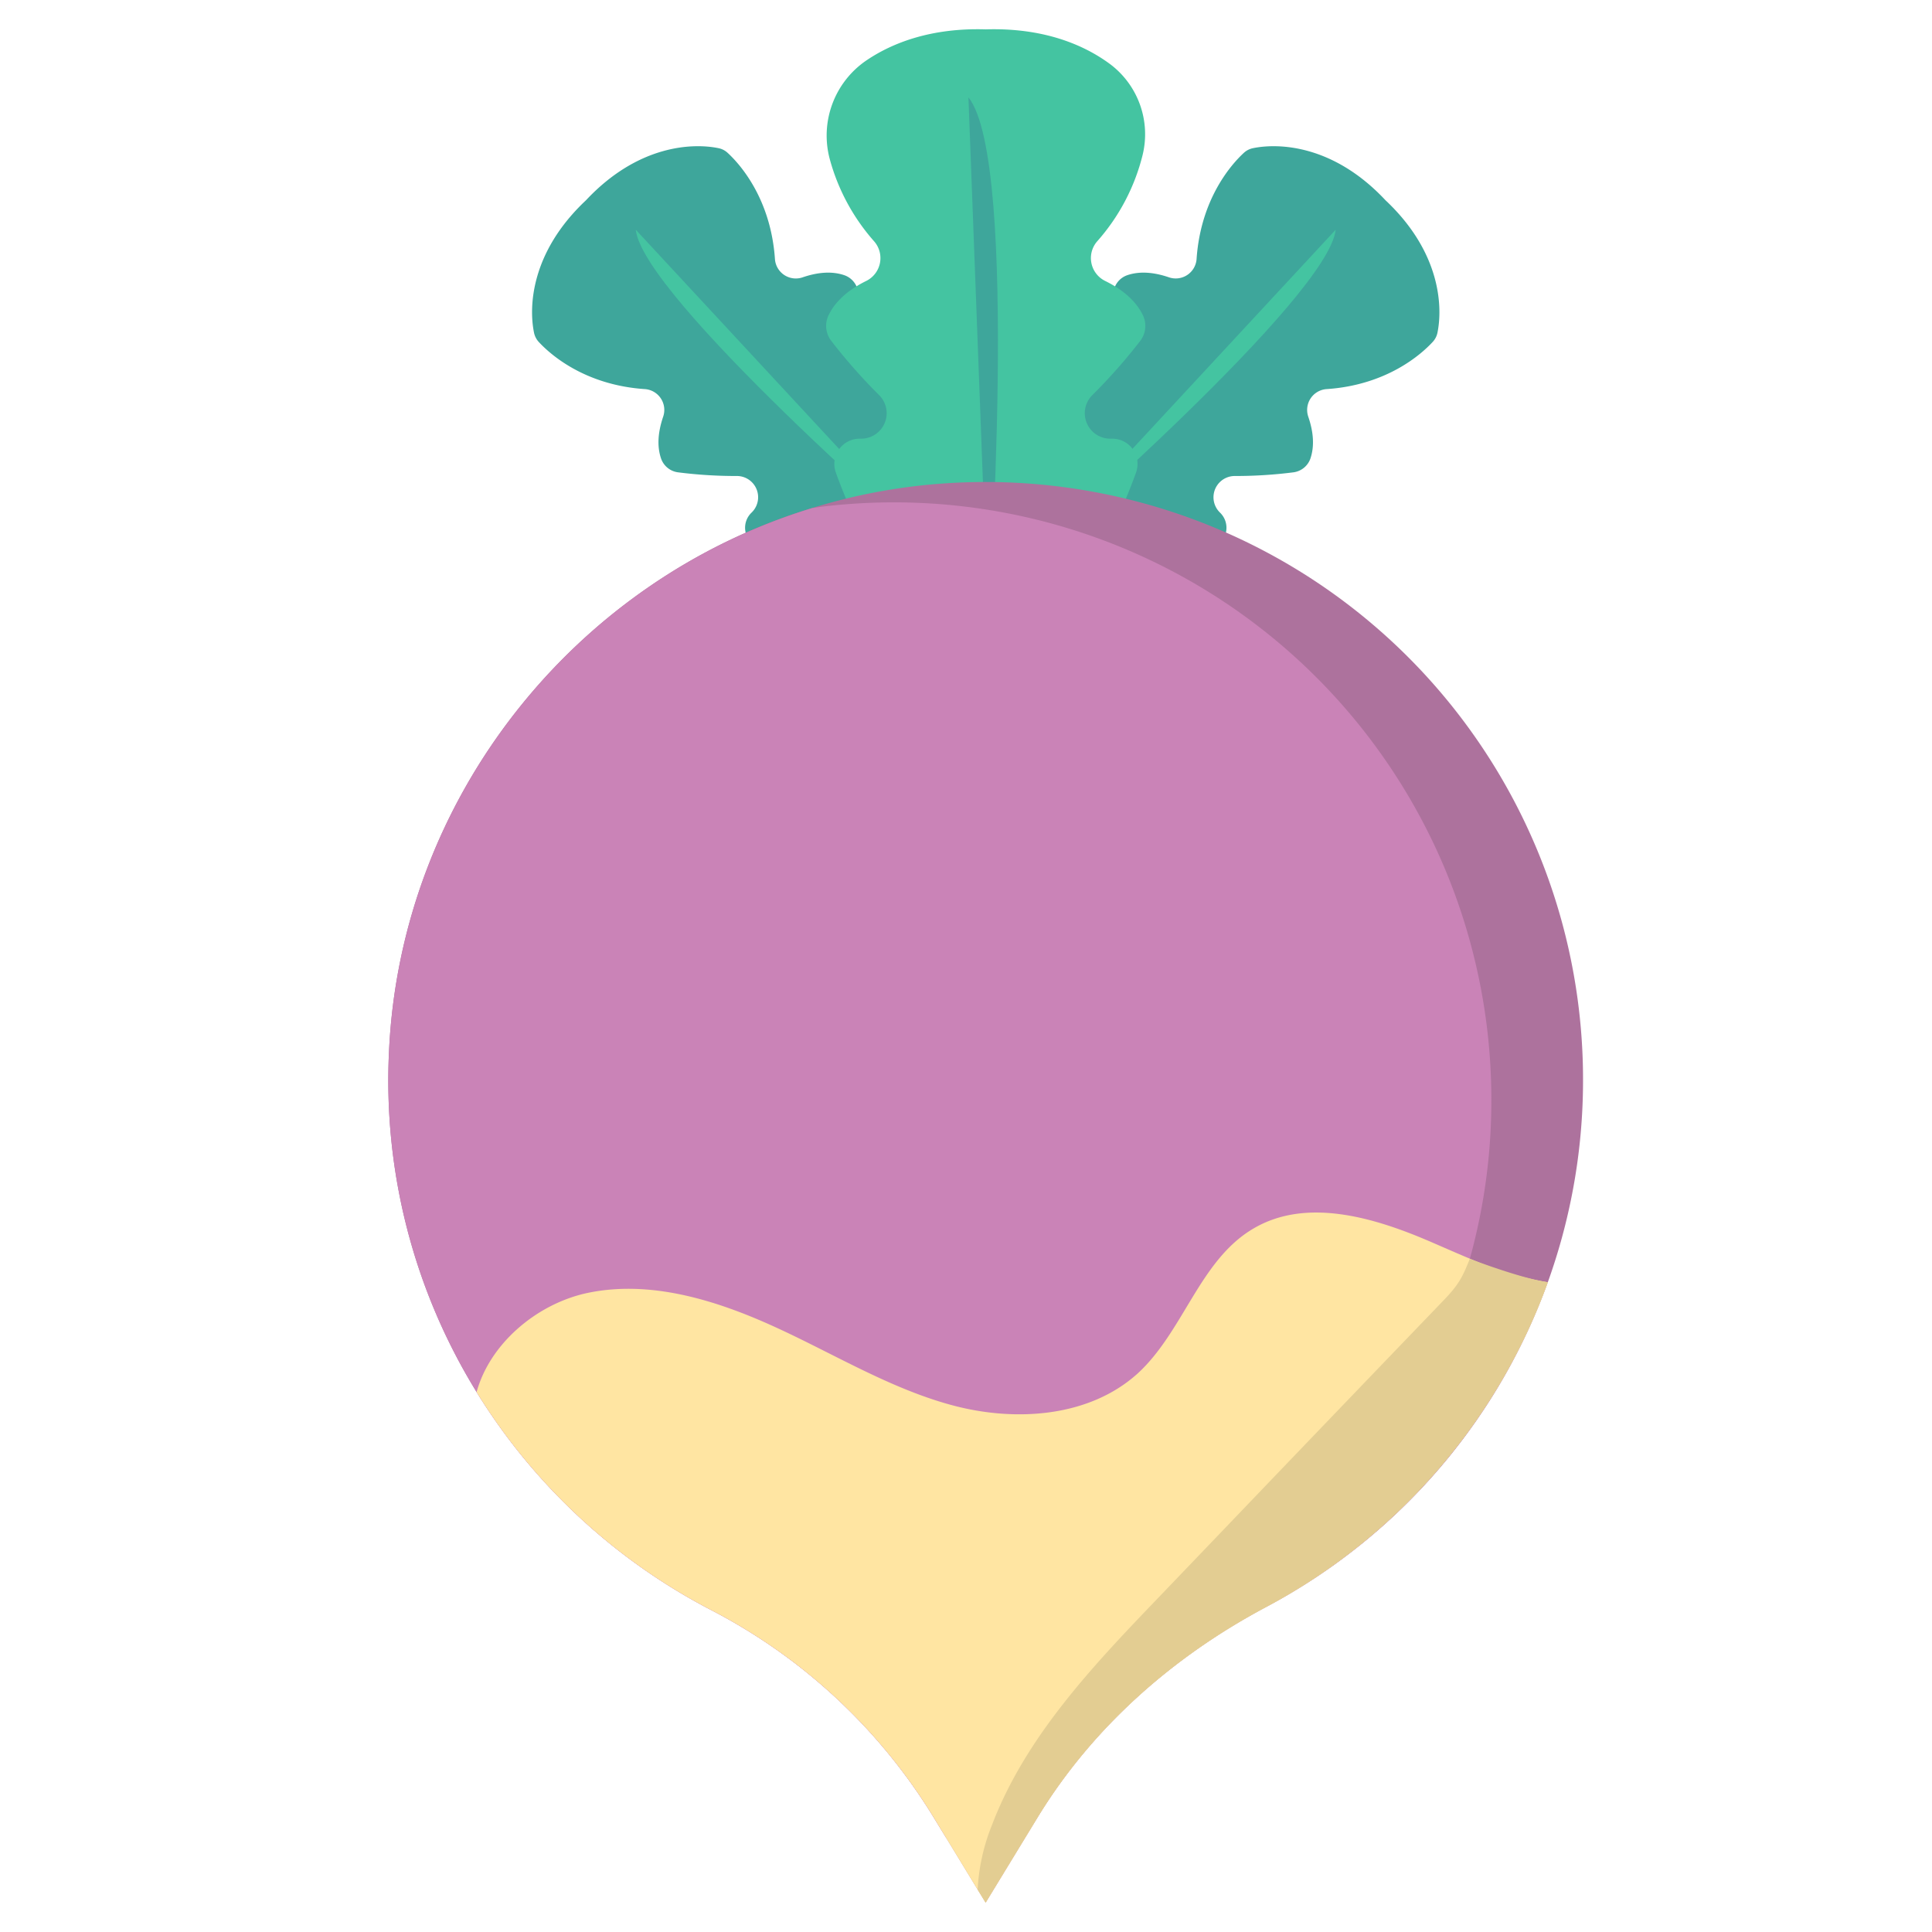 <svg xmlns="http://www.w3.org/2000/svg" viewBox="0 0 483 483"><path d="M296.43,111.66a114.44,114.44,0,0,0,14.61-.91,5.22,5.22,0,0,0,4.28-3.39c1.13-3.26.73-6.9-.51-10.52a5.22,5.22,0,0,1,4.51-6.9c15.26-1,23.86-8.85,26.55-11.75a4.8,4.8,0,0,0,1.23-2.33c1.29-6.26,1-20-13-33.15-13.11-14-26.88-14.3-33.14-13a4.75,4.75,0,0,0-2.33,1.23c-2.9,2.69-10.73,11.29-11.75,26.55A5.23,5.23,0,0,1,280,62c-3.62-1.24-7.27-1.65-10.53-.51a5.2,5.2,0,0,0-3.38,4.28,114.3,114.3,0,0,0-.91,14.61,5.32,5.32,0,0,1-9,3.87l-.18-.18a5.24,5.24,0,0,0-8.46,1.44c-5,10.59-12.35,30.67-5.76,46.71a5.38,5.38,0,0,0,2.87,2.87c16,6.6,36.12-.76,46.71-5.76a5.24,5.24,0,0,0,1.44-8.46l-.18-.18A5.32,5.32,0,0,1,296.43,111.66Z" transform="translate(12.26 7.34)" fill="#3ea69b"/><path d="M321.66,50.09l-73.27,79S319.84,67,321.66,50.09Z" transform="translate(12.26 7.34)" fill="#44c4a1"/><path d="M171.91,111.66a114.11,114.11,0,0,1-14.6-.91,5.19,5.19,0,0,1-4.28-3.39c-1.14-3.26-.73-6.9.5-10.52a5.22,5.22,0,0,0-4.5-6.9c-15.27-1-23.87-8.85-26.56-11.75a4.86,4.86,0,0,1-1.22-2.33c-1.29-6.26-1-20,13-33.15,13.12-14,26.89-14.3,33.15-13a4.72,4.72,0,0,1,2.32,1.23c2.91,2.69,10.73,11.29,11.76,26.55a5.23,5.23,0,0,0,6.9,4.51c3.62-1.24,7.26-1.65,10.52-.51a5.21,5.21,0,0,1,3.39,4.28,114.3,114.3,0,0,1,.91,14.61,5.32,5.32,0,0,0,9,3.87l.17-.18a5.24,5.24,0,0,1,8.47,1.44c5,10.59,12.35,30.67,5.75,46.71a5.33,5.33,0,0,1-2.86,2.87c-16,6.6-36.13-.76-46.71-5.76a5.23,5.23,0,0,1-1.45-8.46l.18-.18A5.31,5.31,0,0,0,171.91,111.66Z" transform="translate(12.26 7.34)" fill="#3ea69b"/><path d="M146.68,50.09l73.28,79S148.51,67,146.68,50.09Z" transform="translate(12.26 7.34)" fill="#44c4a1"/><path d="M260.79,91.47A138.65,138.65,0,0,0,272.71,78a6.17,6.17,0,0,0,.87-6.28c-1.78-3.89-5.31-6.74-9.56-8.83a6.37,6.37,0,0,1-2-9.88,51,51,0,0,0,11.36-21.55,21.92,21.92,0,0,0-8.1-22.76C258.71,3.83,248.6-.44,234.17,0,220.72-.41,211,3.27,204.42,7.71a22.73,22.73,0,0,0-9.19,24.91A51.22,51.22,0,0,0,206.28,53a6.37,6.37,0,0,1-1.95,9.88c-4.25,2.09-7.78,4.94-9.56,8.83a6.15,6.15,0,0,0,.87,6.28,137.28,137.28,0,0,0,11.92,13.49A6.37,6.37,0,0,1,203,102.33h-.3a6.32,6.32,0,0,0-6,8.46c4.78,13.33,15.67,36.84,35.06,44.94a6.45,6.45,0,0,0,4.92,0c19.4-8.1,30.29-31.61,35.07-44.94a6.32,6.32,0,0,0-6-8.46h-.31A6.37,6.37,0,0,1,260.79,91.47Z" transform="translate(12.26 7.34)" fill="#44c4a1"/><path d="M229.85,17l4.91,130.37S242.8,33.05,229.85,17Z" transform="translate(12.26 7.34)" fill="#3ea69b"/><path d="M383.5,262.52a149,149,0,0,1-79.3,131.93c-23.23,12.36-43.27,30-57,52.45l-13.05,21.41L224.22,452l-3.13-5.12a141.3,141.3,0,0,0-55.63-51.76,150.33,150.33,0,0,1-58.57-54.45,148.43,148.43,0,0,1-21.91-85c2.87-63.75,46.7-118,105.77-136a145.85,145.85,0,0,1,33.59-6.19A149.38,149.38,0,0,1,383.5,262.52Z" transform="translate(12.26 7.34)" fill="#ad729d"/><path d="M360.58,267.57a148.25,148.25,0,0,1-8.86,50.7,149.79,149.79,0,0,1-70.43,81.24c-23.23,12.36-43.27,30-57,52.44l-.06.07-3.13-5.12a141.3,141.3,0,0,0-55.63-51.76,150.33,150.33,0,0,1-58.57-54.45,148.43,148.43,0,0,1-21.91-85c2.87-63.75,46.7-118,105.77-136,3.5-.56,7.06-.87,10.68-1.12A149.36,149.36,0,0,1,360.58,267.57Z" transform="translate(12.26 7.34)" fill="#ca83b7"/><path d="M374.7,313.22a150.16,150.16,0,0,1-70.5,81.23c-23.23,12.36-43.27,30-57,52.45l-13.05,21.41-2-3.24L221.09,446.9a141.3,141.3,0,0,0-55.63-51.76,150.33,150.33,0,0,1-58.57-54.45c3.25-11.93,14.68-21.79,27.16-24.67,15.86-3.55,32.47,1.57,47.27,8.31S210.23,339.81,225.9,344s34.09,3,46.21-7.93c11.55-10.55,15.54-28.41,29-36.28,13.11-7.74,29.85-2.87,43.83,3.12,4.37,1.88,8.81,3.87,13.36,5.69A78.71,78.71,0,0,0,374.7,313.22Z" transform="translate(12.26 7.34)" fill="#ffe5a2"/><path d="M374.7,313.22a150.16,150.16,0,0,1-70.5,81.23c-23.23,12.36-43.27,30-57,52.45l-13.05,21.41-2-3.24A49.74,49.74,0,0,1,235.7,449c8.43-22.17,25.29-39.9,41.71-57q12.46-13,25-26.1,23-24,46.08-48c3.94-4.06,4.9-6,6.69-10.52C360.59,309.38,369.2,312.4,374.7,313.22Z" transform="translate(12.26 7.34)" fill="#e3cd92"/></svg>